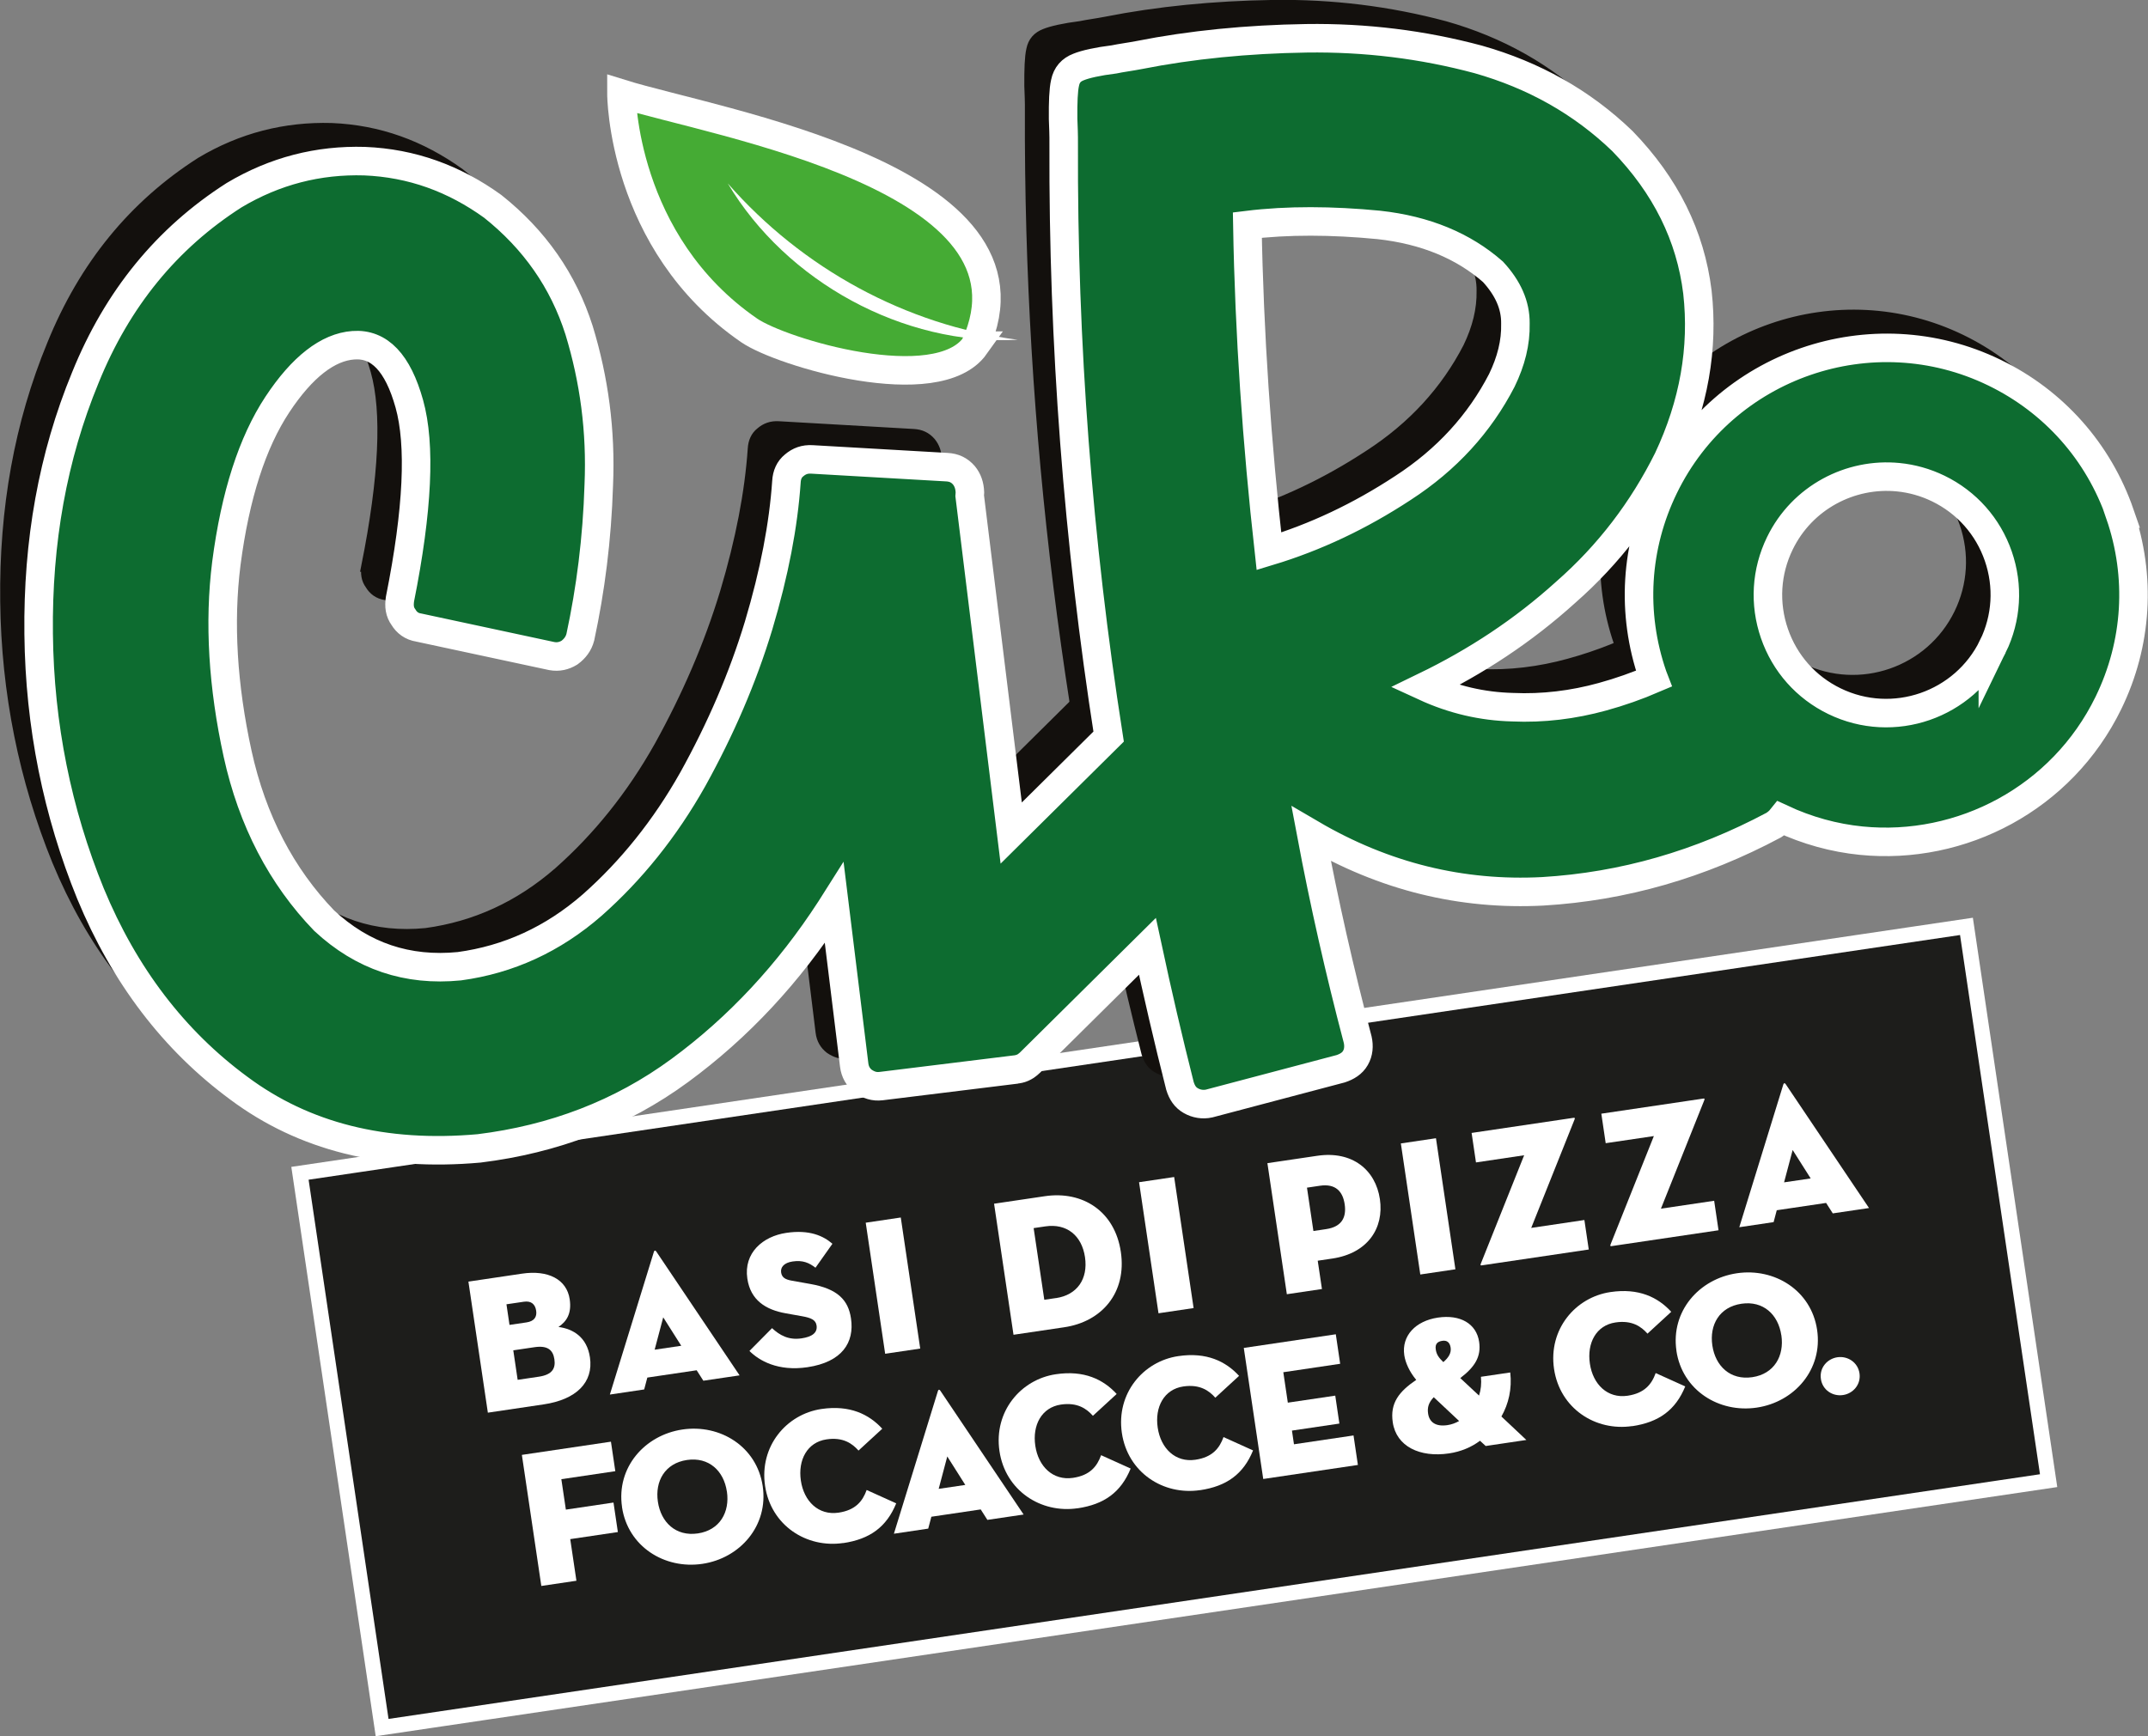 <?xml version="1.0" encoding="UTF-8"?>
<svg id="Livello_1" data-name="Livello 1" xmlns="http://www.w3.org/2000/svg" viewBox="0 0 437.48 353.7">
  <rect x="0" y="0" width="437.48" height="353.7" fill="#808080" stroke="none"/>
  <defs>
    <style>
      .cls-1 {
        fill: #0d6c30;
      }

      .cls-1, .cls-2, .cls-3, .cls-4 {
        stroke-miterlimit: 10;
      }

      .cls-1, .cls-2, .cls-4 {
        stroke: #fff;
      }

      .cls-1, .cls-4 {
        stroke-width: 5.81px;
      }

      .cls-2 {
        fill: #1d1d1b;
        stroke-width: 3.1px;
      }

      .cls-3 {
        fill: #13100d;
        stroke: #13100d;
        stroke-width: 2.18px;
      }

      .cls-5 {
        fill: #fff;
      }

      .cls-4 {
        fill: #45ab34;
      }
    </style>
  </defs>
  <rect class="cls-2" x="67.61" y="213.25" width="343.12" height="114.15" transform="translate(-37.05 37.99) rotate(-8.43)"/>
  <g>
    <path class="cls-5" d="M95.4,261.09l10.91-1.62c5.3-.79,9.12,1.14,9.72,5.22.44,2.98-.69,4.56-2.29,5.64,3.03.39,5.81,2.11,6.41,6.19.76,5.1-2.78,8.6-9.41,9.58l-11.38,1.69-3.96-26.7ZM107.23,269.4c1.57-.23,2.16-1.12,1.97-2.38-.19-1.26-.95-2.07-2.52-1.83l-3.53.52.62,4.2,3.46-.51ZM109.75,280.46c2.75-.41,3.44-1.71,3.16-3.56-.27-1.84-1.34-2.85-4.05-2.45l-4.32.64.89,6.01,4.32-.64Z"/>
    <path class="cls-5" d="M131.2,283.06l-6.99,1.04,8.97-29.09c.08-.29.31-.33.47-.07l16.98,25.25-7.38,1.09-1.36-2.13s-10.05,1.49-10.05,1.49l-.64,2.42ZM135.08,268.36l-1.75,6.6,5.42-.8-3.67-5.79Z"/>
    <path class="cls-5" d="M152.63,275.23l4.61-4.66c1.53,1.42,3.34,2.48,6.01,2.08,2.12-.31,3.28-1.13,3.06-2.62-.17-1.14-1.11-1.56-2.97-1.89l-3.3-.59c-4.08-.72-7.18-2.67-7.83-7.07-.78-5.26,3.18-8.62,7.93-9.32,4.71-.7,7.55.61,9.4,2.22l-3.45,4.88c-1.27-.98-2.56-1.59-4.68-1.27-1.73.26-2.47,1.17-2.32,2.23.15,1.02.82,1.44,2.18,1.68l3.71.66c5.6.98,7.79,3.26,8.34,7.03.73,4.91-1.81,8.89-8.88,9.94-6.01.89-9.83-1.35-11.8-3.31Z"/>
    <path class="cls-5" d="M176.32,249.09l7.14-1.06,3.96,26.7-7.14,1.06-3.96-26.7Z"/>
    <path class="cls-5" d="M202.47,245.22l10.33-1.53c7.7-1.14,14.26,3.06,15.48,11.35,1.23,8.28-3.83,14.21-11.53,15.35l-10.33,1.53-3.96-26.7ZM215.07,264.45c4.32-.64,6.56-3.9,5.91-8.34-.66-4.44-3.75-6.91-8.07-6.27l-2.39.35,2.17,14.6,2.39-.35Z"/>
    <path class="cls-5" d="M231.99,240.84l7.15-1.06,3.96,26.7-7.15,1.06-3.96-26.7Z"/>
    <path class="cls-5" d="M269.24,262.6l-7.15,1.06-3.96-26.7,10.13-1.5c7.18-1.07,11.9,2.89,12.78,8.82.88,5.93-2.5,11.04-9.68,12.11l-2.98.44.86,5.77ZM270.12,250.39c3.22-.48,4.13-2.46,3.75-5.05-.38-2.59-1.83-4.26-5.05-3.78l-2.63.39,1.31,8.83,2.63-.39Z"/>
    <path class="cls-5" d="M285.31,232.94l7.15-1.06,3.96,26.7-7.15,1.06-3.96-26.7Z"/>
    <path class="cls-5" d="M301.61,257.4l8.81-22.05-9.81,1.46-.89-6.01,20.77-3.08c.24-.03.33.03.18.38l-8.81,22.05,10.83-1.61.89,6.01-21.79,3.23c-.24.03-.33-.03-.18-.38Z"/>
    <path class="cls-5" d="M328.03,253.49l8.81-22.05-9.81,1.45-.89-6.01,20.77-3.08c.24-.04.33.03.18.38l-8.81,22.05,10.84-1.61.89,6.01-21.79,3.23c-.24.04-.33-.03-.18-.38Z"/>
    <path class="cls-5" d="M361.23,248.97l-6.99,1.04,8.97-29.09c.08-.29.31-.33.47-.07l16.98,25.25-7.38,1.09-1.36-2.13s-10.05,1.49-10.05,1.49l-.64,2.42ZM365.11,234.27l-1.75,6.6,5.42-.8-3.67-5.79Z"/>
    <path class="cls-5" d="M106.29,296.39l18.14-2.69.89,6.01-10.99,1.63.92,6.2,9.7-1.44.89,6.01-9.7,1.44,1.26,8.48-7.15,1.06-3.96-26.7Z"/>
    <path class="cls-5" d="M126.69,307.01c-1.19-8.05,4.61-14.65,12.3-15.79,7.7-1.14,15.16,3.49,16.35,11.54,1.19,8.05-4.6,14.69-12.3,15.83-7.7,1.14-15.17-3.53-16.36-11.58ZM148.04,303.85c-.62-4.2-3.66-7.08-8.13-6.42s-6.54,4.3-5.92,8.5c.62,4.2,3.66,7.12,8.14,6.46s6.54-4.34,5.92-8.54Z"/>
    <path class="cls-5" d="M171.75,314.34c-7.5,1.11-14.74-3.59-15.93-11.64-1.19-8.05,4.33-14.6,11.48-15.66,5.77-.85,9.67,1.06,12.39,4.02l-4.84,4.45c-1.25-1.42-3.14-2.79-6.52-2.28-3.93.58-5.84,4.2-5.22,8.4.62,4.2,3.58,7.13,7.67,6.53,3.46-.51,4.91-2.33,5.73-4.62l6.02,2.72c-1.97,4.83-5.38,7.3-10.8,8.1Z"/>
    <path class="cls-5" d="M189.05,311.41l-6.99,1.04,8.97-29.09c.08-.29.31-.33.47-.07l16.98,25.25-7.38,1.09-1.36-2.13s-10.05,1.49-10.05,1.49l-.64,2.42ZM192.93,296.71l-1.75,6.6,5.42-.8-3.67-5.8Z"/>
    <path class="cls-5" d="M219.49,307.26c-7.5,1.11-14.74-3.59-15.93-11.64-1.19-8.05,4.33-14.6,11.48-15.66,5.77-.86,9.67,1.06,12.39,4.02l-4.84,4.45c-1.25-1.42-3.14-2.79-6.52-2.29-3.93.58-5.84,4.2-5.21,8.4.62,4.2,3.58,7.13,7.67,6.53,3.46-.51,4.91-2.33,5.73-4.62l6.02,2.72c-1.97,4.83-5.38,7.3-10.8,8.1Z"/>
    <path class="cls-5" d="M244.42,303.57c-7.5,1.11-14.74-3.59-15.93-11.64-1.19-8.05,4.33-14.6,11.48-15.66,5.77-.86,9.67,1.06,12.39,4.02l-4.84,4.45c-1.25-1.42-3.14-2.79-6.52-2.29-3.93.58-5.84,4.2-5.21,8.4.62,4.2,3.58,7.13,7.67,6.53,3.46-.51,4.91-2.33,5.73-4.62l6.02,2.72c-1.97,4.83-5.38,7.3-10.8,8.1Z"/>
    <path class="cls-5" d="M253.33,274.6l18.73-2.78.89,6.01-11.58,1.72.92,6.2,9.66-1.43.84,5.69-9.66,1.43.41,2.79,12.13-1.8.89,6.01-19.28,2.86-3.96-26.7Z"/>
    <path class="cls-5" d="M301.23,284.31c.39-1.18.52-2.44.39-3.83l5.97-.88c.38,3.35-.34,6.39-1.8,8.97l5.08,4.78-8.28,1.23-1.16-1.07c-1.73,1.3-3.88,2.22-6.32,2.58-5.93.88-10.72-1.42-11.45-6.33-.59-3.96,1.31-6.29,4.78-8.65-1.37-1.64-2.2-3.48-2.43-5.01-.59-3.97,2.29-7,6.85-7.68,4.51-.67,7.84,1.21,8.39,4.93.44,2.98-.81,5.09-3.84,7.39l3.82,3.57ZM292.01,284.64c-1.04,1.08-1.34,2.08-1.15,3.34.26,1.73,1.52,2.7,3.92,2.35.82-.12,1.62-.4,2.4-.84l-5.17-4.85ZM295.45,274.54c-.16-1.06-.75-1.53-1.69-1.39s-1.52.59-1.34,1.76c.14.98.56,1.64,1.54,2.58,1.07-.92,1.65-1.85,1.49-2.95Z"/>
    <path class="cls-5" d="M332.44,290.52c-7.5,1.11-14.74-3.59-15.93-11.64-1.19-8.05,4.33-14.6,11.48-15.66,5.77-.86,9.67,1.05,12.39,4.02l-4.84,4.45c-1.25-1.42-3.14-2.79-6.52-2.28-3.93.58-5.84,4.2-5.21,8.4.62,4.2,3.58,7.13,7.67,6.53,3.45-.51,4.91-2.33,5.73-4.62l6.02,2.72c-1.97,4.83-5.38,7.3-10.8,8.1Z"/>
    <path class="cls-5" d="M341.44,275.18c-1.19-8.05,4.61-14.65,12.3-15.79,7.69-1.14,15.16,3.49,16.35,11.54,1.19,8.05-4.6,14.69-12.3,15.83-7.69,1.14-15.17-3.53-16.36-11.58ZM362.8,272.02c-.62-4.2-3.66-7.08-8.13-6.42-4.48.66-6.54,4.3-5.92,8.5.62,4.2,3.66,7.12,8.14,6.46,4.47-.66,6.54-4.34,5.92-8.54Z"/>
    <path class="cls-5" d="M370.86,280.93c-.34-2.28,1.28-4.12,3.36-4.43,2.04-.3,4.16.99,4.5,3.27.34,2.28-1.31,4.13-3.36,4.43-2.08.31-4.16-.99-4.5-3.26Z"/>
  </g>
  <g>
    <path class="cls-3" d="M372.31,164.56c-5.74-.57-11.47-2.14-16.96-4.81-12.1-5.87-21.18-16.1-25.57-28.81-4.39-12.71-3.57-26.36,2.32-38.45,12.15-24.95,42.35-35.38,67.3-23.27h0c12.1,5.87,21.17,16.1,25.57,28.81,4.39,12.71,3.57,26.36-2.32,38.46-9.48,19.47-29.95,30.1-50.34,28.07ZM379.82,90.53c-9.77-.97-19.58,4.12-24.13,13.45-2.82,5.79-3.21,12.32-1.11,18.4,2.1,6.07,6.44,10.97,12.23,13.78,11.96,5.81,26.43.81,32.25-11.15,2.82-5.79,3.21-12.32,1.11-18.4-2.1-6.07-6.44-10.97-12.23-13.78h0c-2.63-1.27-5.37-2.03-8.12-2.3Z"/>
    <path class="cls-3" d="M74.67,115.37c3.64-18.21,4.23-31.47,1.9-39.81-2.33-8.33-6.09-12.31-11.39-11.92-5.18.38-10.43,4.42-15.49,12.09-5.06,7.67-8.57,18.42-10.38,32.36-1.52,12.07-.71,25.03,2.29,38.77,2.98,13.61,8.96,25.02,17.64,34.01,7.81,7.27,16.94,10.32,27.52,9.28,10.02-1.36,19.05-5.48,27.07-12.47,7.89-6.98,14.81-15.53,20.49-25.64,5.66-10.23,10.14-20.58,13.39-31.29,3.24-10.85,5.06-20.47,5.67-29.3.08-1.45.6-2.56,1.55-3.32,1.06-.91,2.19-1.31,3.64-1.23l27.49,1.58c1.45.08,2.55.6,3.47,1.66.77.95,1.17,2.08,1.22,3.51-.91,13.82-3.71,28.27-8.43,42.96-4.84,14.83-11.34,28.82-19.92,41.89-8.45,13.06-18.71,24.11-30.69,32.9-11.98,8.79-25.7,14-40.88,15.87-19.38,1.73-35.69-2.4-48.92-12.26-13.22-9.74-23.33-22.99-30.22-39.64-6.74-16.54-10.35-34.25-10.56-52.9-.22-18.78,2.87-36.14,9.51-52.23,6.51-16.08,16.62-28.43,30.3-37.16,8.27-4.94,17.14-7.2,26.58-6.93,9.58.39,18.19,3.51,26.08,9.2,8.54,6.79,14.41,15.21,17.6,25.26,3.07,10.07,4.48,20.47,4.01,31.5-.34,11.01-1.68,21.36-3.76,31.02-.36,1.35-1.14,2.36-2.22,3.15-1.1.66-2.24.93-3.57.7l-27.1-5.81c-1.46-.21-2.47-1-3.13-2.1-.79-1.08-.93-2.24-.72-3.7Z"/>
    <path class="cls-3" d="M190.51,93.02l13.87,112.7c.17,1.41-.07,2.62-.99,3.65-.79,1.01-1.88,1.67-3.17,1.82l-27.53,3.39c-1.41.17-2.51-.21-3.65-.99-1.01-.79-1.67-1.89-1.84-3.3l-13.87-112.7c-.16-1.28.21-2.51,1.01-3.52.9-1.15,1.87-1.8,3.28-1.97l27.53-3.39c1.29-.16,2.51.21,3.53,1.13,1.14.77,1.67,1.89,1.83,3.17Z"/>
    <path class="cls-3" d="M283.35,133.18c5.81,2.68,11.73,4.04,17.89,4.2,6.17.29,12.35-.48,18.29-2.12,6.06-1.66,11.79-3.93,17.3-6.96,1.24-.54,2.4-.69,3.75-.33,1.22.37,2.1,1.18,2.9,2.38l12.93,24.4c.67,1.22.82,2.38.46,3.73-.37,1.22-1.18,2.1-2.38,2.91-14.95,7.98-30.59,12.52-47.05,13.49-16.48.85-32.23-2.96-47.15-11.7,2.64,14.04,5.8,28.02,9.47,41.93.29,1.27.19,2.59-.46,3.71-.65,1.12-1.74,1.78-2.99,2.2l-26.82,7.09c-1.27.29-2.61.06-3.73-.59-1.12-.65-1.77-1.61-2.2-3-15.97-62.94-23.97-126.87-23.73-191.81.02-1.96-.06-3.65-.12-5.21-.02-3.39.06-5.88.4-7.36.32-1.61,1.24-2.63,2.74-3.21,1.37-.56,3.91-1.13,7.25-1.55,1.4-.3,3.2-.52,5.11-.89,10.58-2.09,21.94-3.22,34.06-3.41,12-.17,23.66,1.27,35.01,4.31,11.23,3.19,21.05,8.64,29.34,16.63,8.82,9.1,13.87,19.32,15.28,30.77,1.28,11.47-.72,22.81-6,34.04-5.13,10.29-11.99,19.37-20.83,27.11-8.7,7.86-18.24,14.13-28.72,19.21ZM247.23,39.15c.38,22.16,1.94,44.43,4.39,66.46,9.44-2.86,18.46-7.1,27.28-12.89,8.95-5.8,15.62-13.15,20.16-21.94,1.87-3.89,2.84-7.67,2.76-11.57.05-3.79-1.55-7.25-4.56-10.54-6-5.27-13.71-8.5-23.25-9.55-9.52-.92-18.54-.98-26.77.03Z"/>
    <path class="cls-3" d="M280.45,133.08l-77.45,76.71c-.97.96-2.03,1.48-3.35,1.39-1.23,0-2.37-.45-3.25-1.34l-18.74-18.92c-.96-.97-1.31-2.03-1.39-3.35,0-1.23.45-2.37,1.42-3.34l77.45-76.71c.88-.87,2.03-1.31,3.26-1.3,1.41,0,2.46.36,3.42,1.34l18.74,18.92c.88.88,1.31,2.03,1.22,3.35.08,1.32-.45,2.37-1.33,3.25Z"/>
  </g>
  <g>
    <path class="cls-1" d="M431.79,104.73c-4.39-12.7-13.47-22.93-25.57-28.81h0c-24.95-12.12-55.15-1.68-67.3,23.27-5.89,12.09-6.71,25.75-2.32,38.45.07.21.17.41.25.62-3.4,1.46-6.89,2.7-10.51,3.69-5.94,1.64-12.11,2.4-18.29,2.12-6.16-.16-12.07-1.52-17.89-4.2,10.48-5.08,20.02-11.34,28.72-19.21,8.84-7.75,15.7-16.82,20.83-27.11,5.28-11.23,7.28-22.58,6-34.04-1.41-11.45-6.46-21.67-15.28-30.77-8.3-7.99-18.11-13.44-29.34-16.63-11.34-3.05-23.01-4.48-35.01-4.31-12.12.19-23.48,1.32-34.06,3.41-1.91.37-3.71.59-5.11.89-3.35.41-5.89.99-7.25,1.55-1.5.58-2.41,1.6-2.74,3.21-.34,1.48-.43,3.97-.4,7.36.06,1.56.14,3.25.12,5.21-.15,40.61,2.92,80.81,9.15,120.63l-19.84,19.65-8.46-68.74c.01-.21.04-.42.05-.63-.05-1.43-.45-2.56-1.22-3.51-.92-1.06-2.02-1.58-3.47-1.66l-27.49-1.58c-1.45-.08-2.57.32-3.64,1.23-.95.77-1.47,1.88-1.55,3.32-.61,8.83-2.43,18.45-5.67,29.3-3.25,10.72-7.73,21.07-13.39,31.29-5.68,10.1-12.6,18.66-20.49,25.64-8.02,7-17.05,11.11-27.07,12.47-10.58,1.04-19.71-2.02-27.52-9.28-8.68-8.99-14.66-20.4-17.64-34.01-3-13.74-3.81-26.7-2.29-38.77,1.81-13.94,5.32-24.69,10.38-32.36,5.06-7.67,10.31-11.72,15.49-12.09,5.31-.39,9.06,3.59,11.39,11.92,2.33,8.33,1.74,21.6-1.9,39.8-.21,1.46-.07,2.62.72,3.7.66,1.09,1.67,1.88,3.13,2.1l27.09,5.81c1.33.23,2.48-.04,3.57-.7,1.08-.79,1.87-1.8,2.22-3.15,2.08-9.66,3.42-20.01,3.76-31.02.47-11.03-.94-21.43-4.01-31.5-3.2-10.06-9.07-18.48-17.6-25.26-7.89-5.69-16.5-8.81-26.08-9.2-9.44-.28-18.3,1.99-26.58,6.93-13.68,8.74-23.79,21.08-30.3,37.16-6.64,16.1-9.73,33.45-9.51,52.23.2,18.65,3.82,36.36,10.56,52.9,6.88,16.65,17,29.91,30.22,39.64,13.23,9.86,29.54,13.99,48.92,12.26,15.18-1.87,28.91-7.08,40.88-15.87,11.98-8.79,22.24-19.85,30.69-32.9.26-.4.51-.81.77-1.22l4.06,33.01c.17,1.41.83,2.51,1.84,3.3,1.14.77,2.23,1.16,3.65.99l27.53-3.39c.06,0,.11-.03.17-.04.24-.03.48-.09.71-.16.02,0,.05-.01.07-.02.23-.08.45-.18.67-.3.09-.05.19-.1.28-.16.1-.07.2-.14.3-.22.18-.14.36-.28.53-.45.02-.02.04-.03.06-.05l23.91-23.68c2.04,9.5,4.23,18.97,6.63,28.43.43,1.38,1.07,2.35,2.2,3,1.12.65,2.46.87,3.73.59l26.82-7.09c1.25-.42,2.35-1.07,2.99-2.2.65-1.12.74-2.44.46-3.71-3.67-13.91-6.83-27.89-9.47-41.93,14.92,8.74,30.67,12.55,47.15,11.7,16.47-.98,32.1-5.52,47.05-13.49.63-.41,1.14-.85,1.54-1.35,5.28,2.47,10.78,3.97,16.29,4.52,20.39,2.03,40.86-8.61,50.34-28.07,5.89-12.09,6.71-25.75,2.32-38.46ZM280.82,45.82c9.53,1.05,17.24,4.28,23.25,9.55,3.02,3.28,4.62,6.75,4.57,10.54.09,3.9-.88,7.68-2.76,11.57-4.54,8.79-11.21,16.14-20.16,21.94-8.82,5.79-17.83,10.03-27.28,12.89-2.45-22.03-4.01-44.3-4.39-66.46,8.23-1.01,17.25-.95,26.77-.03ZM405.88,131.7c-5.82,11.96-20.29,16.96-32.25,11.15-5.79-2.81-10.13-7.7-12.23-13.78-2.1-6.08-1.71-12.61,1.11-18.4,4.54-9.33,14.36-14.43,24.13-13.45,2.75.27,5.5,1.03,8.12,2.3,5.78,2.81,10.13,7.7,12.23,13.78,2.1,6.08,1.71,12.61-1.11,18.4Z"/>
    <g>
      <path class="cls-4" d="M198.61,70.42c-7.75,10.87-39.42,1.42-46.01-3.1-26.03-17.9-26.03-48.23-26.03-48.23,19.19,5.98,87.7,17.14,72.03,51.33Z"/>
      <path class="cls-5" d="M148.23,37.37c15.15,17.3,36.2,28.85,59.03,31.85-23.34,1.22-47.1-11.83-59.03-31.85h0Z"/>
    </g>
  </g>
</svg>